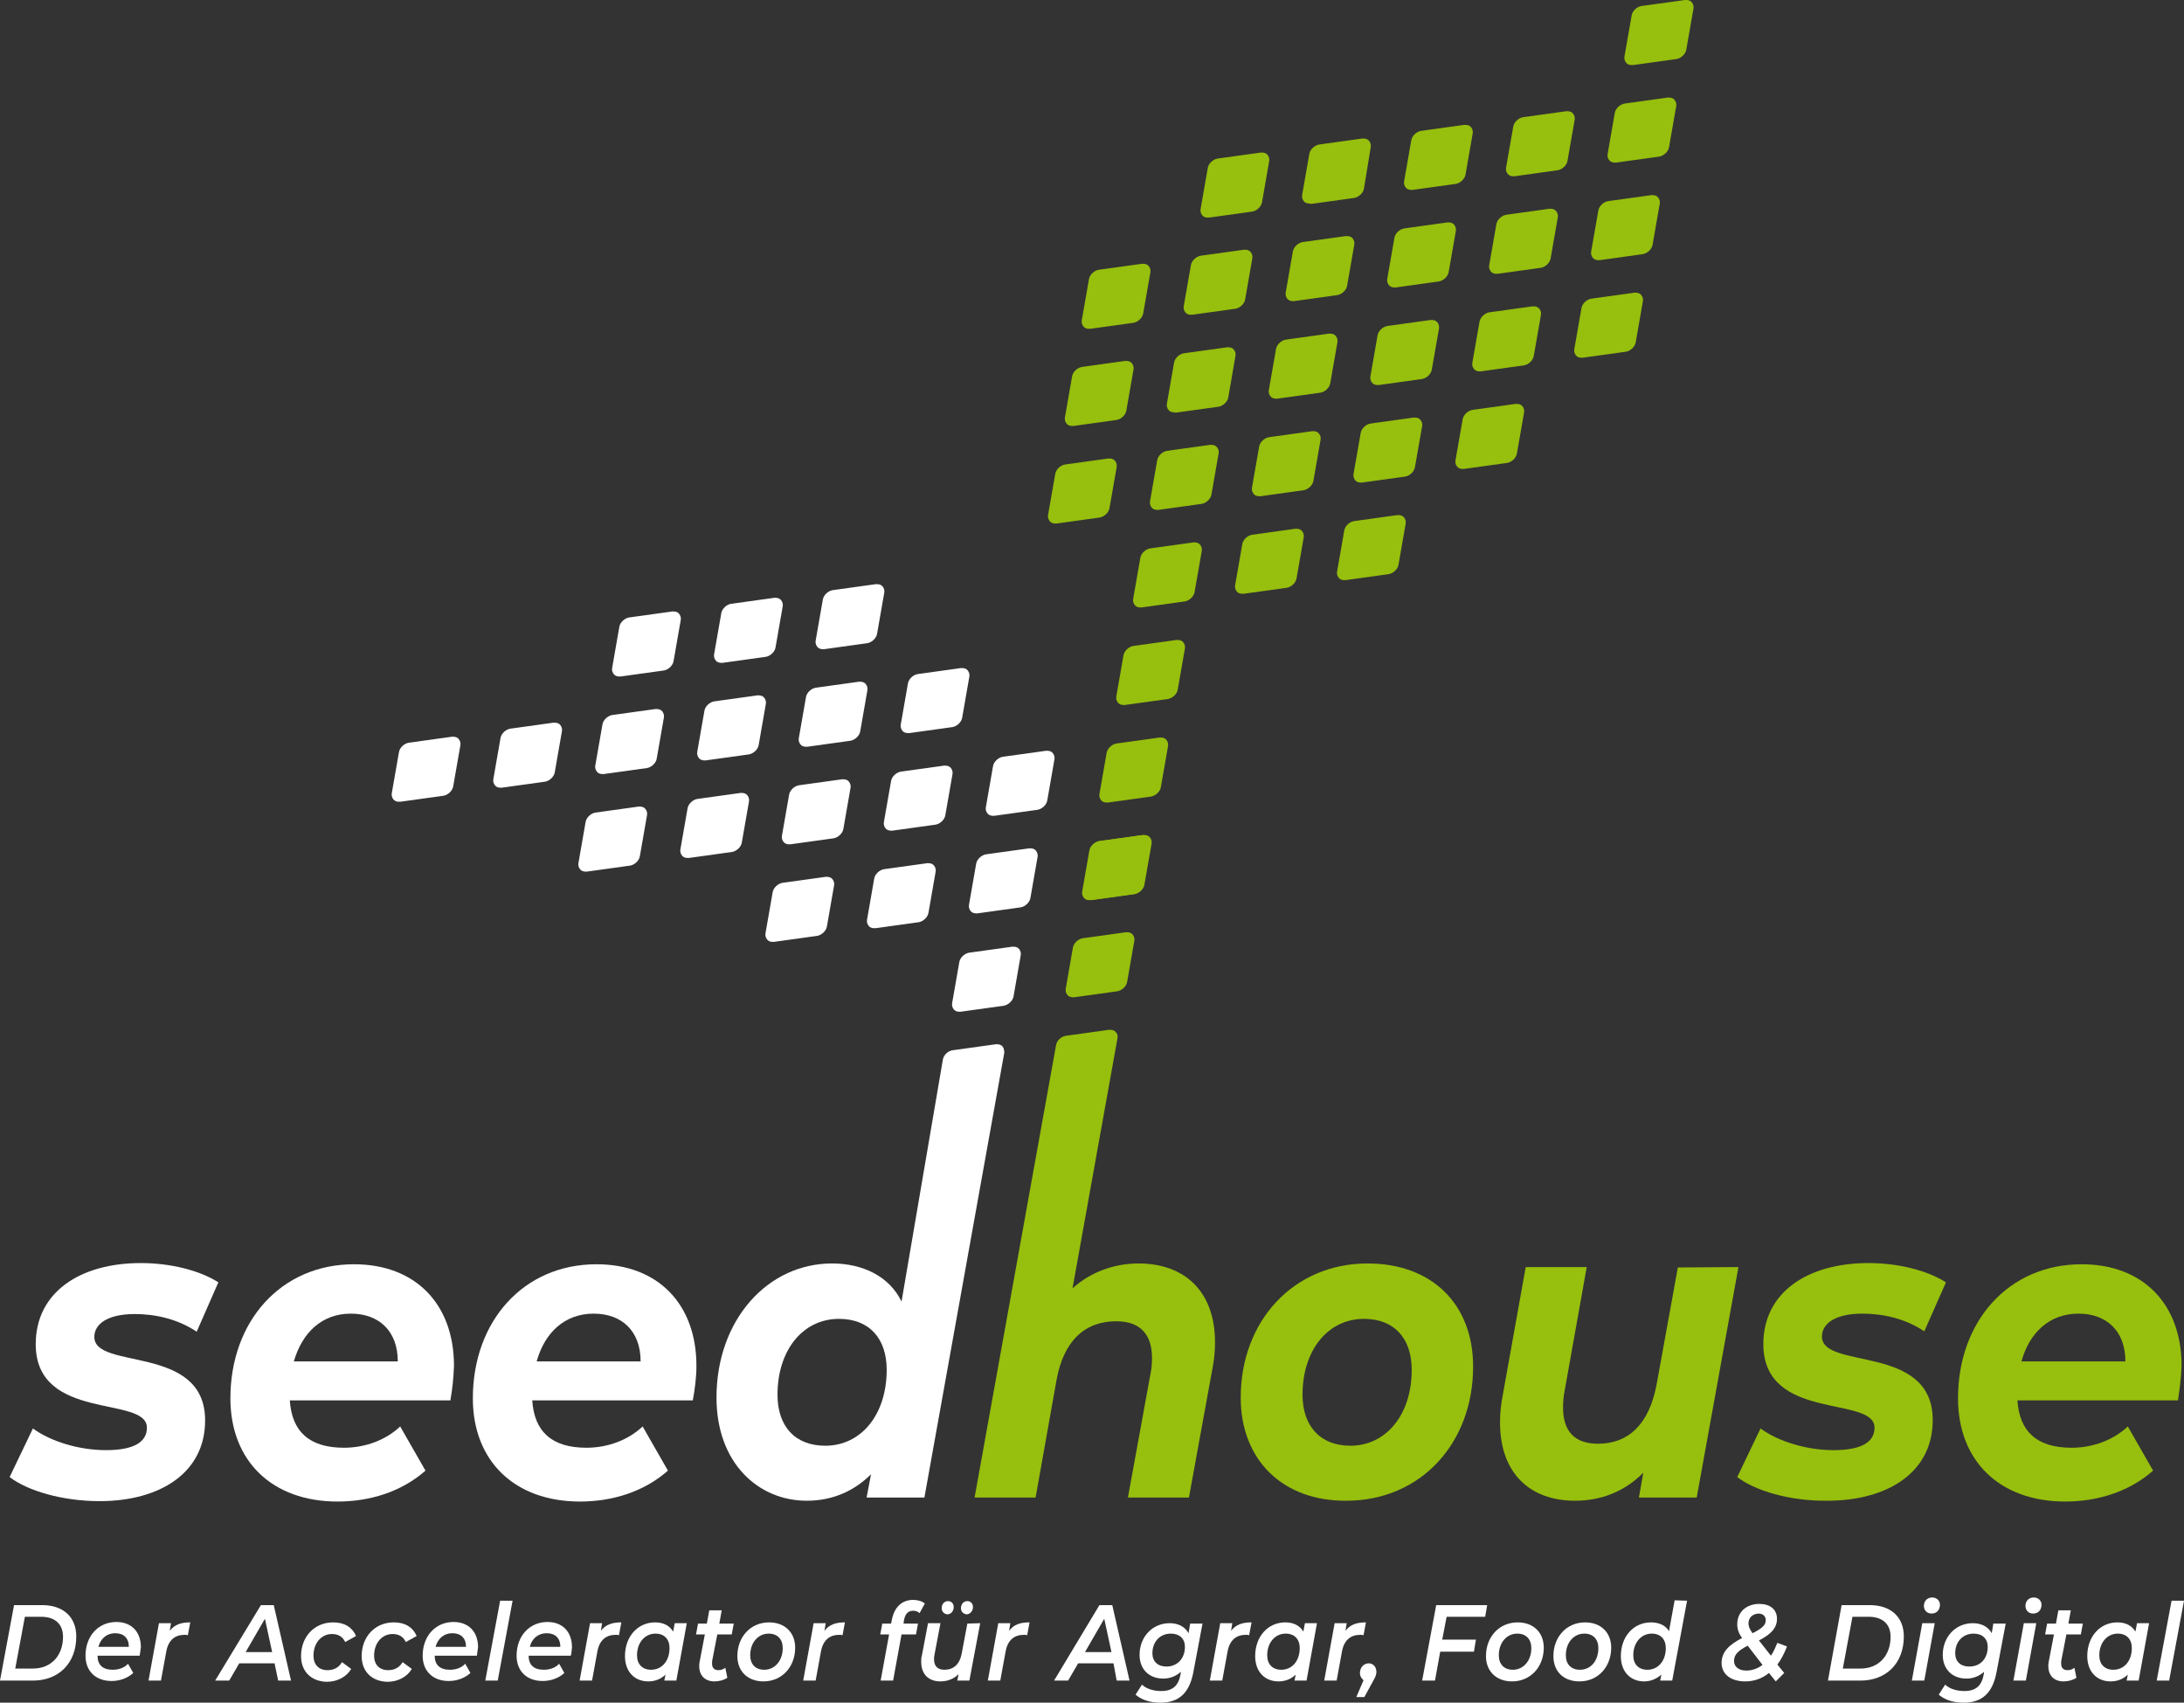 <?xml version="1.0" encoding="utf-8"?>
<!-- Generator: Adobe Illustrator 21.0.2, SVG Export Plug-In . SVG Version: 6.00 Build 0)  -->
<svg version="1.1" id="Ebene_4" xmlns="http://www.w3.org/2000/svg" xmlns:xlink="http://www.w3.org/1999/xlink" x="0px" y="0px"
	 viewBox="0 0 544.1 424.1" style="enable-background:new 0 0 544.1 424.1;" xml:space="preserve">
<rect x="0" y="0" width="544.1" height="424.1" fill="#333333" stroke="none"/>
<style type="text/css">
	.st0{fill:#FFFFFF;}
	.st1{fill:#97BF0D;}
</style>
<g>
	<g>
		<path class="st0" d="M3.5,399.8h7c5.3,0,8.5,3,8.5,7.8c0,6.7-4.4,11-10.8,11H0L3.5,399.8z M8.2,415.6c4.7,0,7.5-3.4,7.5-7.9
			c0-3.1-1.9-5-5.5-5h-4l-2.4,12.9H8.2z"/>
		<path class="st0" d="M34.8,412.4H24.3c0,2.3,1.3,3.5,3.8,3.5c1.5,0,2.9-0.5,3.8-1.5l1.3,2.3c-1.4,1.3-3.4,2-5.4,2
			c-4,0-6.5-2.5-6.5-6.3c0-4.9,3.2-8.4,7.7-8.4c3.7,0,6.1,2.4,6.1,6.3C35,411.1,34.9,411.8,34.8,412.4z M24.5,410.2h7.6
			c0-2.2-1.3-3.4-3.4-3.4C26.6,406.8,25.1,408.1,24.5,410.2z"/>
		<path class="st0" d="M47.4,404.1l-0.6,3.2c-0.3-0.1-0.5-0.1-0.8-0.1c-2.4,0-4.1,1.3-4.6,4.3l-1.3,7.1H37l2.6-14.3h3l-0.3,1.9
			C43.5,404.6,45.2,404.1,47.4,404.1z"/>
		<path class="st0" d="M68.4,414.3h-8.8l-2.5,4.3h-3.5L65,399.8h3.2l4.3,18.8h-3.2L68.4,414.3z M67.8,411.5l-1.8-8.3l-4.8,8.3H67.8z
			"/>
		<path class="st0" d="M75,412.5c0-4.8,3.3-8.4,8-8.4c2.7,0,4.7,1.1,5.7,3.4L86,409c-0.6-1.3-1.7-2-3.3-2c-2.6,0-4.6,2.2-4.6,5.4
			c0,2.2,1.3,3.6,3.5,3.6c1.5,0,2.8-0.6,3.6-2l2.3,1.7c-1.2,2-3.5,3.2-6.1,3.2C77.5,418.8,75,416.3,75,412.5z"/>
		<path class="st0" d="M90.1,412.5c0-4.8,3.3-8.4,8-8.4c2.7,0,4.7,1.1,5.7,3.4l-2.7,1.5c-0.6-1.3-1.7-2-3.3-2
			c-2.6,0-4.6,2.2-4.6,5.4c0,2.2,1.3,3.6,3.5,3.6c1.5,0,2.8-0.6,3.6-2l2.3,1.7c-1.2,2-3.5,3.2-6.1,3.2
			C92.6,418.8,90.1,416.3,90.1,412.5z"/>
		<path class="st0" d="M118.8,412.4h-10.5c0,2.3,1.3,3.5,3.8,3.5c1.5,0,2.9-0.5,3.8-1.5l1.3,2.3c-1.4,1.3-3.4,2-5.4,2
			c-4,0-6.5-2.5-6.5-6.3c0-4.9,3.2-8.4,7.7-8.4c3.7,0,6.1,2.4,6.1,6.3C119,411.1,118.9,411.8,118.8,412.4z M108.5,410.2h7.6
			c0-2.2-1.3-3.4-3.4-3.4C110.6,406.8,109.1,408.1,108.5,410.2z"/>
		<path class="st0" d="M124.6,398.7h3.1l-3.7,19.9h-3.1L124.6,398.7z"/>
		<path class="st0" d="M142.2,412.4h-10.5c0,2.3,1.3,3.5,3.8,3.5c1.5,0,2.9-0.5,3.8-1.5l1.3,2.3c-1.4,1.3-3.4,2-5.4,2
			c-4,0-6.5-2.5-6.5-6.3c0-4.9,3.2-8.4,7.7-8.4c3.7,0,6.1,2.4,6.1,6.3C142.4,411.1,142.4,411.8,142.2,412.4z M132,410.2h7.6
			c0-2.2-1.3-3.4-3.4-3.4C134.1,406.8,132.5,408.1,132,410.2z"/>
		<path class="st0" d="M154.8,404.1l-0.6,3.2c-0.3-0.1-0.5-0.1-0.8-0.1c-2.4,0-4.1,1.3-4.6,4.3l-1.3,7.1h-3.1l2.6-14.3h3l-0.3,1.9
			C150.9,404.6,152.6,404.1,154.8,404.1z"/>
		<path class="st0" d="M171.1,404.3l-2.6,14.3h-3l0.3-1.5c-1.1,1.1-2.6,1.7-4.3,1.7c-3.3,0-5.8-2.3-5.8-6.3c0-4.9,3.2-8.4,7.5-8.4
			c2.1,0,3.6,0.8,4.5,2.3l0.4-2.1H171.1z M166.8,410.5c0-2.2-1.3-3.6-3.5-3.6c-2.6,0-4.6,2.2-4.6,5.4c0,2.2,1.3,3.6,3.5,3.6
			C164.9,415.9,166.8,413.7,166.8,410.5z"/>
		<path class="st0" d="M177.4,413.8c0,0.2,0,0.4,0,0.6c0,1,0.5,1.6,1.6,1.6c0.6,0,1.2-0.2,1.7-0.6l0.5,2.5c-0.9,0.6-2.1,0.9-3.2,0.9
			c-2.3,0-3.8-1.4-3.8-3.8c0-0.3,0-0.7,0.1-1.1l1.3-6.8h-2.2l0.5-2.7h2.2l0.6-3.3h3.1l-0.6,3.3h3.6l-0.5,2.7h-3.6L177.4,413.8z"/>
		<path class="st0" d="M183.7,412.5c0-4.8,3.3-8.4,7.9-8.4c3.9,0,6.5,2.5,6.5,6.3c0,4.8-3.3,8.4-7.9,8.4
			C186.3,418.8,183.7,416.3,183.7,412.5z M195,410.5c0-2.2-1.3-3.6-3.5-3.6c-2.6,0-4.6,2.2-4.6,5.4c0,2.2,1.3,3.6,3.5,3.6
			C193,415.9,195,413.7,195,410.5z"/>
		<path class="st0" d="M210.5,404.1l-0.6,3.2c-0.3-0.1-0.5-0.1-0.8-0.1c-2.4,0-4.1,1.3-4.6,4.3l-1.3,7.1h-3.1l2.6-14.3h3l-0.3,1.9
			C206.6,404.6,208.3,404.1,210.5,404.1z"/>
		<path class="st0" d="M225.2,403.6l-0.1,0.8h3.6l-0.5,2.7h-3.6l-2.1,11.5h-3.1l2.1-11.5h-2.2l0.5-2.7h2.2l0.2-1
			c0.6-3,2.4-4.9,5.3-4.9c1.1,0,2.2,0.3,2.9,0.9l-1.3,2.4c-0.4-0.4-1-0.6-1.6-0.6C226.2,401.2,225.5,402,225.2,403.6z"/>
		<path class="st0" d="M244.2,404.3l-2.7,14.3h-3l0.3-1.6c-1.2,1.2-2.8,1.8-4.5,1.8c-2.9,0-4.8-1.7-4.8-4.9c0-0.5,0-1.1,0.2-1.7
			l1.5-7.9h3.1l-1.5,7.9c-0.1,0.4-0.1,0.8-0.1,1.1c0,1.7,0.9,2.6,2.6,2.6c2.2,0,3.8-1.3,4.3-4.1l1.4-7.4L244.2,404.3L244.2,404.3z
			 M234.6,400.6c0-1.1,0.7-1.8,1.6-1.8c0.8,0,1.4,0.6,1.4,1.5c0,1-0.7,1.8-1.6,1.8C235.2,402,234.6,401.4,234.6,400.6z M239.4,400.6
			c0-1.1,0.7-1.8,1.6-1.8c0.8,0,1.4,0.6,1.4,1.5c0,1-0.8,1.8-1.6,1.8C240,402,239.4,401.4,239.4,400.6z"/>
		<path class="st0" d="M256.5,404.1l-0.6,3.2c-0.3-0.1-0.5-0.1-0.8-0.1c-2.4,0-4.1,1.3-4.6,4.3l-1.3,7.1h-3.1l2.6-14.3h3l-0.3,1.9
			C252.6,404.6,254.2,404.1,256.5,404.1z"/>
		<path class="st0" d="M277.4,414.3h-8.8l-2.5,4.3h-3.5l11.3-18.8h3.2l4.3,18.8h-3.2L277.4,414.3z M276.9,411.5l-1.8-8.3l-4.8,8.3
			H276.9z"/>
		<path class="st0" d="M299.6,404.3l-2.3,12.2c-1,5.3-3.7,7.6-8.2,7.6c-2.6,0-4.7-0.7-6.2-2l1.6-2.5c1,1,2.8,1.6,4.8,1.6
			c2.9,0,4.3-1.4,4.8-4.1l0.1-0.7c-1.1,1-2.6,1.7-4.4,1.7c-3.5,0-5.9-2.3-5.9-5.9c0-4.5,3.2-7.9,7.5-7.9c2,0,3.8,0.8,4.7,2.5
			l0.4-2.4h3.1V404.3z M295.2,410.2c0-2-1.3-3.3-3.5-3.3c-2.7,0-4.6,2-4.6,4.9c0,2,1.3,3.3,3.5,3.3
			C293.3,415.1,295.2,413.1,295.2,410.2z"/>
		<path class="st0" d="M311.8,404.1l-0.6,3.2c-0.3-0.1-0.5-0.1-0.8-0.1c-2.4,0-4.1,1.3-4.6,4.3l-1.3,7.1h-3.1l2.6-14.3h3l-0.3,1.9
			C307.9,404.6,309.6,404.1,311.8,404.1z"/>
		<path class="st0" d="M328.1,404.3l-2.6,14.3h-3l0.3-1.5c-1.1,1.1-2.6,1.7-4.3,1.7c-3.3,0-5.8-2.3-5.8-6.3c0-4.9,3.2-8.4,7.5-8.4
			c2.1,0,3.6,0.8,4.5,2.3l0.4-2.1H328.1z M323.8,410.5c0-2.2-1.3-3.6-3.5-3.6c-2.6,0-4.6,2.2-4.6,5.4c0,2.2,1.3,3.6,3.5,3.6
			C321.9,415.9,323.8,413.7,323.8,410.5z"/>
		<path class="st0" d="M340.3,404.1l-0.6,3.2c-0.3-0.1-0.5-0.1-0.8-0.1c-2.4,0-4.1,1.3-4.6,4.3l-1.3,7.1h-3.1l2.6-14.3h3l-0.3,1.9
			C336.4,404.6,338.1,404.1,340.3,404.1z"/>
		<path class="st0" d="M342.9,416.4c0,0.7-0.2,1.2-0.7,2.1l-2.3,4.2h-2l1.8-4.2c-0.5-0.4-0.9-1-0.9-1.8c0-1.4,1-2.4,2.2-2.4
			C342.1,414.3,342.9,415.2,342.9,416.4z"/>
		<path class="st0" d="M360.4,402.7l-1.1,5.7h8.4l-0.5,3h-8.4l-1.3,7.2h-3.2l3.5-18.8h12.7l-0.5,2.9L360.4,402.7L360.4,402.7z"/>
		<path class="st0" d="M370.2,412.5c0-4.8,3.3-8.4,7.9-8.4c3.9,0,6.5,2.5,6.5,6.3c0,4.8-3.3,8.4-7.9,8.4
			C372.8,418.8,370.2,416.3,370.2,412.5z M381.5,410.5c0-2.2-1.3-3.6-3.5-3.6c-2.6,0-4.6,2.2-4.6,5.4c0,2.2,1.3,3.6,3.5,3.6
			C379.5,415.9,381.5,413.7,381.5,410.5z"/>
		<path class="st0" d="M387,412.5c0-4.8,3.3-8.4,7.9-8.4c3.9,0,6.5,2.5,6.5,6.3c0,4.8-3.3,8.4-7.9,8.4
			C389.5,418.8,387,416.3,387,412.5z M398.2,410.5c0-2.2-1.3-3.6-3.5-3.6c-2.6,0-4.6,2.2-4.6,5.4c0,2.2,1.3,3.6,3.5,3.6
			C396.3,415.9,398.2,413.7,398.2,410.5z"/>
		<path class="st0" d="M420.3,398.7l-3.7,19.9h-3l0.3-1.5c-1.1,1-2.6,1.7-4.3,1.7c-3.3,0-5.8-2.3-5.8-6.3c0-4.9,3.2-8.4,7.5-8.4
			c2.1,0,3.7,0.8,4.5,2.2l1.4-7.7L420.3,398.7L420.3,398.7z M415,410.5c0-2.2-1.3-3.6-3.5-3.6c-2.6,0-4.6,2.2-4.6,5.4
			c0,2.2,1.3,3.6,3.5,3.6C413.1,415.9,415,413.7,415,410.5z"/>
		<path class="st0" d="M442.8,414.6l1.7,2.1l-2.1,2.1l-1.7-2.1c-1.7,1.4-3.7,2.1-5.9,2.1c-3.6,0-5.9-1.8-5.9-4.6
			c0-2.7,1.8-4.5,5.1-6.2c-0.8-1.1-1.2-2.2-1.2-3.4c0-3.2,2.4-5.1,5.5-5.1c2.6,0,4.4,1.3,4.4,3.7c0,2.4-1.6,3.9-4.5,5.4l3,3.8
			c0.6-0.9,1.1-2,1.6-3.2l2.4,0.9C444.5,411.9,443.7,413.4,442.8,414.6z M439.1,414.7l-3.7-4.8c-2.3,1.2-3.4,2.2-3.4,3.8
			c0,1.4,1.1,2.4,3.1,2.4C436.5,416.1,437.9,415.6,439.1,414.7z M435.6,404.4c0,0.7,0.3,1.4,1,2.4c2.6-1.3,3.3-2.1,3.3-3.3
			c0-0.9-0.7-1.6-1.8-1.6C436.6,402,435.6,402.9,435.6,404.4z"/>
		<path class="st0" d="M458.8,399.8h7c5.3,0,8.5,3,8.5,7.8c0,6.7-4.4,11-10.8,11h-8.1L458.8,399.8z M463.5,415.6
			c4.7,0,7.5-3.4,7.5-7.9c0-3.1-1.9-5-5.5-5h-4l-2.4,12.9H463.5z"/>
		<path class="st0" d="M478.9,404.3h3.1l-2.6,14.3h-3.1L478.9,404.3z M479.3,400c0-1.2,0.8-2.1,2.1-2.1c1.1,0,1.9,0.8,1.9,1.8
			c0,1.3-0.8,2.2-2.1,2.2C480,401.9,479.3,401,479.3,400z"/>
		<path class="st0" d="M499.7,404.3l-2.3,12.2c-1,5.3-3.7,7.6-8.2,7.6c-2.6,0-4.7-0.7-6.2-2l1.6-2.5c1,1,2.8,1.6,4.8,1.6
			c2.9,0,4.3-1.4,4.8-4.1l0.1-0.7c-1.1,1-2.6,1.7-4.4,1.7c-3.5,0-5.9-2.3-5.9-5.9c0-4.5,3.2-7.9,7.5-7.9c2,0,3.8,0.8,4.7,2.5
			l0.4-2.4h3.1V404.3z M495.2,410.2c0-2-1.3-3.3-3.5-3.3c-2.7,0-4.6,2-4.6,4.9c0,2,1.3,3.3,3.5,3.3
			C493.4,415.1,495.2,413.1,495.2,410.2z"/>
		<path class="st0" d="M504.2,404.3h3.1l-2.6,14.3h-3.1L504.2,404.3z M504.6,400c0-1.2,0.8-2.1,2.1-2.1c1.1,0,1.9,0.8,1.9,1.8
			c0,1.3-0.8,2.2-2.1,2.2C505.3,401.9,504.6,401,504.6,400z"/>
		<path class="st0" d="M513.5,413.8c0,0.2,0,0.4,0,0.6c0,1,0.5,1.6,1.6,1.6c0.6,0,1.2-0.2,1.7-0.6l0.5,2.5c-0.9,0.6-2.1,0.9-3.2,0.9
			c-2.3,0-3.8-1.4-3.8-3.8c0-0.3,0-0.7,0.1-1.1l1.3-6.8h-2.2l0.5-2.7h2.2l0.6-3.3h3.1l-0.6,3.3h3.6l-0.5,2.7h-3.6L513.5,413.8z"/>
		<path class="st0" d="M535.4,404.3l-2.6,14.3h-3l0.3-1.5c-1.1,1.1-2.6,1.7-4.3,1.7c-3.3,0-5.8-2.3-5.8-6.3c0-4.9,3.2-8.4,7.5-8.4
			c2.1,0,3.6,0.8,4.5,2.3l0.4-2.1H535.4z M531.1,410.5c0-2.2-1.3-3.6-3.5-3.6c-2.6,0-4.6,2.2-4.6,5.4c0,2.2,1.3,3.6,3.5,3.6
			C529.2,415.9,531.1,413.7,531.1,410.5z"/>
		<path class="st0" d="M541,398.7h3.1l-3.7,19.9h-3.1L541,398.7z"/>
	</g>
	<g>
		<path class="st0" d="M2.4,367.9l5.8-12.1c4.5,3.3,11.6,5.4,18.2,5.4c7.1,0,10.2-2.1,10.2-5.6c0-8.1-27.7-1.4-27.7-20.8
			c0-12.9,11-20.2,26.2-20.2c7.3,0,14.6,1.8,19.3,4.8L49,331.7c-4.9-3.3-10.6-4.4-15.4-4.4c-7,0-10.1,2.6-10.1,5.7
			c0,8.4,27.6,1.7,27.6,20.8c0,13.1-11.3,20.1-26.3,20.1C15.5,373.9,6.8,371.3,2.4,367.9z"/>
		<path class="st0" d="M112.2,348.8h-40c0.5,7.8,4.9,11.8,13.5,11.8c5.3,0,10.4-1.9,14-5.3l6.3,11c-6,5.3-13.9,7.7-21.9,7.7
			c-16.3,0-26.7-10.1-26.7-25.7c0-19.2,12.6-33.4,30.8-33.4c15.3,0,24.9,9.9,24.9,25.3C113,343.1,112.7,346.1,112.2,348.8z
			 M73.2,339.1h25.9c0-7.6-4.7-11.9-11.7-11.9C80.2,327.2,75.3,331.9,73.2,339.1z"/>
		<path class="st0" d="M172.6,348.8h-40c0.5,7.8,4.9,11.8,13.5,11.8c5.3,0,10.4-1.9,14-5.3l6.3,11c-6,5.3-13.9,7.7-21.9,7.7
			c-16.3,0-26.7-10.1-26.7-25.7c0-19.2,12.6-33.4,30.8-33.4c15.3,0,24.9,9.9,24.9,25.3C173.5,343.1,173.1,346.1,172.6,348.8z
			 M133.7,339.1h25.9c0-7.6-4.7-11.9-11.7-11.9C140.7,327.2,135.7,331.9,133.7,339.1z"/>
		<path class="st0" d="M124.7,196.2c-0.6,0-1.1-0.2-1.4-0.6c-0.3-0.4-0.5-0.9-0.4-1.5l1.8-10.3c0.2-1.1,1.3-2.1,2.4-2.3l10.8-1.5
			h0.3c0.6,0,1.1,0.2,1.4,0.6c0.3,0.4,0.5,0.9,0.4,1.5l-1.8,10.3c-0.2,1.1-1.3,2.1-2.4,2.3l-10.8,1.5
			C125,196.2,124.8,196.2,124.7,196.2z"/>
		<path class="st0" d="M99.4,199.7c-0.6,0-1.1-0.2-1.4-0.6c-0.3-0.4-0.5-0.9-0.4-1.5l1.8-10.3c0.2-1.1,1.3-2.1,2.4-2.3l10.8-1.5h0.3
			c0.6,0,1.1,0.2,1.4,0.6c0.3,0.4,0.5,0.9,0.4,1.5l-1.8,10.3c-0.2,1.1-1.3,2.1-2.4,2.3l-10.8,1.5C99.6,199.6,99.4,199.7,99.4,199.7z
			"/>
		<path class="st0" d="M192.5,234.6c-0.6,0-1.1-0.2-1.4-0.6c-0.3-0.4-0.5-0.9-0.4-1.5l1.8-10.3c0.2-1.1,1.3-2.1,2.4-2.3l10.8-1.5
			h0.3c0.6,0,1.1,0.2,1.4,0.6c0.3,0.4,0.5,0.9,0.4,1.5l-1.8,10.3c-0.2,1.1-1.3,2.1-2.4,2.3l-10.8,1.5
			C192.7,234.6,192.5,234.6,192.5,234.6z"/>
		<path class="st0" d="M217.8,231.2c-0.6,0-1.1-0.2-1.4-0.6c-0.3-0.4-0.5-0.9-0.4-1.5l1.8-10.3c0.2-1.1,1.3-2.1,2.4-2.3L231,215h0.3
			c0.6,0,1.1,0.2,1.4,0.6c0.3,0.4,0.5,0.9,0.4,1.5l-1.8,10.3c-0.2,1.1-1.3,2.1-2.4,2.3l-10.8,1.5
			C218.1,231.1,217.9,231.2,217.8,231.2z"/>
		<path class="st0" d="M243.2,227.5c-0.6,0-1.1-0.2-1.4-0.6c-0.3-0.4-0.5-0.9-0.4-1.5l1.8-10.3c0.2-1.1,1.3-2.1,2.4-2.3l10.8-1.5
			h0.3c0.6,0,1.1,0.2,1.4,0.6c0.3,0.4,0.5,0.9,0.4,1.5l-1.8,10.3c-0.2,1.1-1.3,2.1-2.4,2.3l-10.8,1.5
			C243.5,227.5,243.2,227.5,243.2,227.5z"/>
		<path class="st0" d="M145.9,217.1c-0.6,0-1.1-0.2-1.4-0.6c-0.3-0.4-0.5-0.9-0.4-1.5l1.8-10.3c0.2-1.1,1.3-2.1,2.4-2.3l10.8-1.5
			h0.3c0.6,0,1.1,0.2,1.4,0.6c0.3,0.4,0.5,0.9,0.4,1.5l-1.8,10.3c-0.2,1.1-1.3,2.1-2.4,2.3l-10.8,1.5H145.9z"/>
		<path class="st0" d="M171.3,213.7c-0.6,0-1.1-0.2-1.4-0.6c-0.3-0.4-0.5-0.9-0.4-1.5l1.8-10.3c0.2-1.1,1.3-2.1,2.4-2.3l10.8-1.5
			h0.3c0.6,0,1.1,0.2,1.4,0.6c0.3,0.4,0.5,0.9,0.4,1.5l-1.8,10.3c-0.2,1.1-1.3,2.1-2.4,2.3l-10.8,1.5H171.3z"/>
		<path class="st0" d="M196.6,210.3c-0.6,0-1.1-0.2-1.4-0.6c-0.3-0.4-0.5-0.9-0.4-1.5l1.8-10.3c0.2-1.1,1.3-2.1,2.4-2.3l10.8-1.5
			h0.3c0.6,0,1.1,0.2,1.4,0.6c0.3,0.4,0.5,0.9,0.4,1.5l-1.8,10.3c-0.2,1.1-1.3,2.1-2.4,2.3l-10.8,1.5
			C196.9,210.3,196.7,210.3,196.6,210.3z"/>
		<path class="st0" d="M222,206.9c-0.6,0-1.1-0.2-1.4-0.6c-0.3-0.4-0.5-0.9-0.4-1.5l1.8-10.3c0.2-1.1,1.3-2.1,2.4-2.3l10.8-1.5h0.3
			c0.6,0,1.1,0.2,1.4,0.6c0.3,0.4,0.5,0.9,0.4,1.5l-1.8,10.3c-0.2,1.1-1.3,2.1-2.4,2.3l-10.8,1.5H222z"/>
		<path class="st0" d="M247.4,203.2c-0.6,0-1.1-0.2-1.4-0.6c-0.3-0.4-0.5-0.9-0.4-1.5l1.8-10.3c0.2-1.1,1.3-2.1,2.4-2.3l10.8-1.5
			h0.3c0.6,0,1.1,0.2,1.4,0.6c0.3,0.4,0.5,0.9,0.4,1.5l-1.8,10.3c-0.2,1.1-1.3,2.1-2.4,2.3l-10.8,1.5H247.4z"/>
		<path class="st0" d="M249.8,260.7c-0.3-0.4-0.8-0.6-1.4-0.6h-0.3l-10.8,1.5c-1.2,0.2-2.2,1.2-2.4,2.3l-10.3,60.3
			c-3-6.3-9.7-9.5-17.3-9.5c-16.1,0-28.8,14.1-28.8,33.4c0,16.3,10.4,25.7,22.5,25.7c6.5,0,11.9-2.5,16-6.6l-1.1,5.8h14.4
			l19.9-110.8C250.2,261.7,250.1,261.1,249.8,260.7z M205.6,360.1c-7.6,0-11.9-4.9-11.9-12.7c0-11.2,6.4-18.9,15.3-18.9
			c7.6,0,11.9,4.9,11.9,12.7C220.9,352.4,214.5,360.1,205.6,360.1z"/>
		<path class="st0" d="M239,252c-0.6,0-1.1-0.2-1.4-0.6c-0.3-0.4-0.5-0.9-0.4-1.5l1.8-10.3c0.2-1.1,1.3-2.1,2.4-2.3l10.8-1.5h0.3
			c0.6,0,1.1,0.2,1.4,0.6c0.3,0.4,0.5,0.9,0.4,1.5l-1.8,10.3c-0.2,1.1-1.3,2.1-2.4,2.3l-10.8,1.5H239z"/>
		<path class="st0" d="M150.1,192.8c-0.6,0-1.1-0.2-1.4-0.6c-0.3-0.4-0.5-0.9-0.4-1.5l1.8-10.3c0.2-1.1,1.3-2.1,2.4-2.3l10.8-1.5
			h0.3c0.6,0,1.1,0.2,1.4,0.6c0.3,0.4,0.5,0.9,0.4,1.5l-1.8,10.3c-0.2,1.1-1.3,2.1-2.4,2.3l-10.8,1.5
			C150.4,192.8,150.1,192.8,150.1,192.8z"/>
		<path class="st0" d="M175.5,189.4c-0.6,0-1.1-0.2-1.4-0.6c-0.3-0.4-0.5-0.9-0.4-1.5l1.8-10.3c0.2-1.1,1.3-2.1,2.4-2.3l10.8-1.5
			h0.3c0.6,0,1.1,0.2,1.4,0.6c0.3,0.4,0.5,0.9,0.4,1.5l-1.8,10.3c-0.2,1.1-1.3,2.1-2.4,2.3l-10.8,1.5
			C175.7,189.4,175.5,189.4,175.5,189.4z"/>
		<path class="st0" d="M200.8,186c-0.6,0-1.1-0.2-1.4-0.6c-0.3-0.4-0.5-0.9-0.4-1.5l1.8-10.3c0.2-1.1,1.3-2.1,2.4-2.3l10.8-1.5h0.3
			c0.6,0,1.1,0.2,1.4,0.6c0.3,0.4,0.5,0.9,0.4,1.5l-1.8,10.3c-0.2,1.1-1.3,2.1-2.4,2.3l-10.8,1.5C201.1,186,200.9,186,200.8,186z"/>
		<path class="st0" d="M226.2,182.6c-0.6,0-1.1-0.2-1.4-0.6c-0.3-0.4-0.5-0.9-0.4-1.5l1.8-10.3c0.2-1.1,1.3-2.1,2.4-2.3l10.8-1.5
			h0.3c0.6,0,1.1,0.2,1.4,0.6c0.3,0.4,0.5,0.9,0.4,1.5l-1.8,10.3c-0.2,1.1-1.3,2.1-2.4,2.3l-10.8,1.5H226.2z"/>
		<path class="st0" d="M154.3,168.5c-0.6,0-1.1-0.2-1.4-0.6c-0.3-0.4-0.5-0.9-0.4-1.5l1.8-10.3c0.2-1.1,1.3-2.1,2.4-2.3l10.8-1.5
			h0.3c0.6,0,1.1,0.2,1.4,0.6c0.3,0.4,0.5,0.9,0.4,1.5l-1.8,10.3c-0.2,1.1-1.3,2.1-2.4,2.3l-10.8,1.5H154.3z"/>
		<path class="st0" d="M179.7,165.1c-0.6,0-1.1-0.2-1.4-0.6c-0.3-0.4-0.5-0.9-0.4-1.5l1.8-10.3c0.2-1.1,1.3-2.1,2.4-2.3l10.8-1.5
			h0.3c0.6,0,1.1,0.2,1.4,0.6c0.3,0.4,0.5,0.9,0.4,1.5l-1.8,10.3c-0.2,1.1-1.3,2.1-2.4,2.3l-10.8,1.5
			C179.9,165.1,179.7,165.1,179.7,165.1z"/>
		<path class="st0" d="M205,161.7c-0.6,0-1.1-0.2-1.4-0.6c-0.3-0.4-0.5-0.9-0.4-1.5l1.8-10.3c0.2-1.1,1.3-2.1,2.4-2.3l10.8-1.5h0.3
			c0.6,0,1.1,0.2,1.4,0.6c0.3,0.4,0.5,0.9,0.4,1.5l-1.8,10.3c-0.2,1.1-1.3,2.1-2.4,2.3l-10.8,1.5C205.3,161.7,205.1,161.7,205,161.7
			z"/>
	</g>
	<g>
		<path class="st1" d="M309.1,348.1c0-19.1,13.2-33.4,31.6-33.4c16,0,26.3,10.1,26.3,25.7c0,19.1-13.1,33.4-31.6,33.4
			C319.5,373.9,309.1,363.6,309.1,348.1z M351.7,341.2c0-7.8-4.3-12.7-11.9-12.7c-8.9,0-15.3,7.7-15.3,18.9
			c0,7.8,4.4,12.7,11.9,12.7C345.3,360.1,351.7,352.4,351.7,341.2z"/>
		<path class="st1" d="M433.1,315.6L422.7,373h-14.4l1.1-6.2c-4.7,4.8-10.7,7-17,7c-11.2,0-18.7-6.8-18.7-19.5
			c0-2.1,0.2-4.5,0.7-6.9l5.7-31.8h15.2l-5.5,30.8c-0.3,1.5-0.4,2.9-0.4,4.2c0,5.8,2.8,9,8.7,9c7.5,0,12.7-4.7,14.6-14.7l5.3-29.2
			L433.1,315.6L433.1,315.6z"/>
		<path class="st1" d="M432.8,367.9l5.8-12.1c4.5,3.3,11.6,5.4,18.2,5.4c7.1,0,10.2-2.1,10.2-5.6c0-8.1-27.7-1.4-27.7-20.8
			c0-12.9,11-20.2,26.2-20.2c7.3,0,14.6,1.8,19.3,4.8l-5.4,12.2c-4.9-3.3-10.6-4.4-15.4-4.4c-7,0-10.1,2.6-10.1,5.7
			c0,8.4,27.6,1.7,27.6,20.8c0,13.1-11.3,20.1-26.3,20.1C445.9,373.9,437.2,371.3,432.8,367.9z"/>
		<path class="st1" d="M542.6,348.8h-40c0.5,7.8,4.9,11.8,13.5,11.8c5.3,0,10.4-1.9,14-5.3l6.3,11c-6,5.3-13.9,7.7-21.9,7.7
			c-16.3,0-26.7-10.1-26.7-25.7c0-19.2,12.6-33.4,30.8-33.4c15.3,0,24.9,9.9,24.9,25.3C543.4,343.1,543,346.1,542.6,348.8z
			 M503.6,339.1h25.9c0-7.6-4.7-11.9-11.7-11.9C510.6,327.2,505.6,331.9,503.6,339.1z"/>
		<path class="st1" d="M283.6,314.7c-5.9,0-11.9,2.1-16.4,6.2l11.2-62.3c0.1-0.6,0-1.1-0.4-1.5c-0.3-0.4-0.8-0.6-1.4-0.6h-0.3
			l-10.8,1.5c-1.2,0.2-2.2,1.2-2.4,2.3L242.8,373H258l5.2-29.2c1.8-10,7.2-14.7,14.9-14.7c6,0,8.9,3.3,8.9,9.2c0,1.2-0.1,2.6-0.4,4
			L281,373h15.2l5.8-31.8c0.5-2.5,0.7-4.7,0.7-6.8C302.7,321.5,295,314.7,283.6,314.7z"/>
		<path class="st1" d="M267.3,248.4c-0.6,0-1.1-0.2-1.4-0.6c-0.3-0.4-0.5-0.9-0.4-1.5l1.8-10.3c0.2-1.1,1.3-2.1,2.4-2.3l10.8-1.5
			h0.3c0.6,0,1.1,0.2,1.4,0.6c0.3,0.4,0.5,0.9,0.4,1.5l-1.8,10.3c-0.2,1.1-1.3,2.1-2.4,2.3l-10.8,1.5
			C267.5,248.4,267.3,248.4,267.3,248.4z"/>
		<path class="st1" d="M271.4,224.2c-0.6,0-1.1-0.2-1.4-0.6c-0.3-0.4-0.5-0.9-0.4-1.5l1.8-10.3c0.2-1.1,1.3-2.1,2.4-2.3l10.8-1.5
			h0.3c0.6,0,1.1,0.2,1.4,0.6c0.3,0.4,0.5,0.9,0.4,1.5l-1.8,10.3c-0.2,1.1-1.3,2.1-2.4,2.3l-10.8,1.5
			C271.7,224.1,271.5,224.2,271.4,224.2z"/>
		<path class="st1" d="M271.6,224.2c-0.6,0-1.1-0.2-1.4-0.6c-0.3-0.4-0.5-0.9-0.4-1.5l1.8-10.3c0.2-1.1,1.3-2.1,2.4-2.3l10.8-1.5
			h0.3c0.6,0,1.1,0.2,1.4,0.6c0.3,0.4,0.5,0.9,0.4,1.5l-1.8,10.3c-0.2,1.1-1.3,2.1-2.4,2.3l-10.8,1.5
			C271.8,224.1,271.6,224.2,271.6,224.2z"/>
		<path class="st1" d="M275.7,199.9c-0.6,0-1.1-0.2-1.4-0.6c-0.3-0.4-0.5-0.9-0.4-1.5l1.8-10.3c0.2-1.1,1.3-2.1,2.4-2.3l10.8-1.5
			h0.3c0.6,0,1.1,0.2,1.4,0.6c0.3,0.4,0.5,0.9,0.4,1.5l-1.8,10.3c-0.2,1.1-1.3,2.1-2.4,2.3l-10.8,1.5
			C276,199.9,275.8,199.9,275.7,199.9z"/>
		<path class="st1" d="M279.9,175.6c-0.6,0-1.1-0.2-1.4-0.6c-0.3-0.4-0.5-0.9-0.4-1.5l1.8-10.3c0.2-1.1,1.3-2.1,2.4-2.3l10.8-1.5
			h0.3c0.6,0,1.1,0.2,1.4,0.6c0.3,0.4,0.5,0.9,0.4,1.5l-1.8,10.3c-0.2,1.1-1.3,2.1-2.4,2.3l-10.8,1.5
			C280.2,175.6,280,175.6,279.9,175.6z"/>
		<path class="st1" d="M284.1,151.3c-0.6,0-1.1-0.2-1.4-0.6c-0.3-0.4-0.5-0.9-0.4-1.5l1.8-10.3c0.2-1.1,1.3-2.1,2.4-2.3l10.8-1.5
			h0.3c0.6,0,1.1,0.2,1.4,0.6c0.3,0.4,0.5,0.9,0.4,1.5l-1.8,10.3c-0.2,1.1-1.3,2.1-2.4,2.3l-10.8,1.5
			C284.4,151.3,284.2,151.3,284.1,151.3z"/>
		<path class="st1" d="M309.5,147.9c-0.6,0-1.1-0.2-1.4-0.6c-0.3-0.4-0.5-0.9-0.4-1.5l1.8-10.3c0.2-1.1,1.3-2.1,2.4-2.3l10.8-1.5
			h0.3c0.6,0,1.1,0.2,1.4,0.6c0.3,0.4,0.5,0.9,0.4,1.5l-1.8,10.3c-0.2,1.1-1.3,2.1-2.4,2.3l-10.8,1.5H309.5z"/>
		<path class="st1" d="M334.9,144.5c-0.6,0-1.1-0.2-1.4-0.6c-0.3-0.4-0.5-0.9-0.4-1.5l1.8-10.3c0.2-1.1,1.3-2.1,2.4-2.3l10.8-1.5
			h0.3c0.6,0,1.1,0.2,1.4,0.6c0.3,0.4,0.5,0.9,0.4,1.5l-1.8,10.3c-0.2,1.1-1.3,2.1-2.4,2.3l-10.8,1.5
			C335.1,144.5,334.9,144.5,334.9,144.5z"/>
		<path class="st1" d="M262.9,130.4c-0.6,0-1.1-0.2-1.4-0.6c-0.3-0.4-0.5-0.9-0.4-1.5l1.8-10.3c0.2-1.1,1.3-2.1,2.4-2.3l10.8-1.5
			h0.3c0.6,0,1.1,0.2,1.4,0.6s0.5,0.9,0.4,1.5l-1.8,10.3c-0.2,1.1-1.3,2.1-2.4,2.3l-10.8,1.5C263.2,130.4,263,130.4,262.9,130.4z"/>
		<path class="st1" d="M288.3,127c-0.6,0-1.1-0.2-1.4-0.6s-0.5-0.9-0.4-1.5l1.8-10.3c0.2-1.1,1.3-2.1,2.4-2.3l10.8-1.5h0.3
			c0.6,0,1.1,0.2,1.4,0.6s0.5,0.9,0.4,1.5l-1.8,10.3c-0.2,1.1-1.3,2.1-2.4,2.3l-10.8,1.5C288.6,127,288.3,127,288.3,127z"/>
		<path class="st1" d="M313.7,123.6c-0.6,0-1.1-0.2-1.4-0.6s-0.5-0.9-0.4-1.5l1.8-10.3c0.2-1.1,1.3-2.1,2.4-2.3l10.8-1.5h0.3
			c0.6,0,1.1,0.2,1.4,0.6s0.5,0.9,0.4,1.5l-1.8,10.3c-0.2,1.1-1.3,2.1-2.4,2.3l-10.8,1.5H313.7z"/>
		<path class="st1" d="M339,120.2c-0.6,0-1.1-0.2-1.4-0.6s-0.5-0.9-0.4-1.5l1.8-10.3c0.2-1.1,1.3-2.1,2.4-2.3l10.8-1.5h0.3
			c0.6,0,1.1,0.2,1.4,0.6s0.5,0.9,0.4,1.5l-1.8,10.3c-0.2,1.1-1.3,2.1-2.4,2.3l-10.8,1.5C339.3,120.2,339.1,120.2,339,120.2z"/>
		<path class="st1" d="M364.4,116.8c-0.6,0-1.1-0.2-1.4-0.6s-0.5-0.9-0.4-1.5l1.8-10.3c0.2-1.1,1.3-2.1,2.4-2.3l10.8-1.5h0.3
			c0.6,0,1.1,0.2,1.4,0.6s0.5,0.9,0.4,1.5l-1.8,10.3c-0.2,1.1-1.3,2.1-2.4,2.3l-10.8,1.5C364.7,116.8,364.4,116.8,364.4,116.8z"/>
		<path class="st1" d="M267.1,106.1c-0.6,0-1.1-0.2-1.4-0.6s-0.5-0.9-0.4-1.5l1.8-10.3c0.2-1.1,1.3-2.1,2.4-2.3l10.8-1.5h0.3
			c0.6,0,1.1,0.2,1.4,0.6s0.5,0.9,0.4,1.5l-1.8,10.3c-0.2,1.1-1.3,2.1-2.4,2.3l-10.8,1.5C267.4,106.1,267.2,106.1,267.1,106.1z"/>
		<path class="st1" d="M292.5,102.7c-0.6,0-1.1-0.2-1.4-0.6s-0.5-0.9-0.4-1.5l1.8-10.3c0.2-1.1,1.3-2.1,2.4-2.3l10.8-1.5h0.3
			c0.6,0,1.1,0.2,1.4,0.6s0.5,0.9,0.4,1.5L306,99c-0.2,1.1-1.3,2.1-2.4,2.3l-10.8,1.5C292.8,102.7,292.5,102.7,292.5,102.7z"/>
		<path class="st1" d="M317.9,99.3c-0.6,0-1.1-0.2-1.4-0.6s-0.5-0.9-0.4-1.5l1.8-10.3c0.2-1.1,1.3-2.1,2.4-2.3l10.8-1.5h0.3
			c0.6,0,1.1,0.2,1.4,0.6s0.5,0.9,0.4,1.5l-1.8,10.3c-0.2,1.1-1.3,2.1-2.4,2.3l-10.8,1.5C318.1,99.3,317.9,99.3,317.9,99.3z"/>
		<path class="st1" d="M343.2,95.9c-0.6,0-1.1-0.2-1.4-0.6s-0.5-0.9-0.4-1.5l1.8-10.3c0.2-1.1,1.3-2.1,2.4-2.3l10.8-1.5h0.3
			c0.6,0,1.1,0.2,1.4,0.6s0.5,0.9,0.4,1.5l-1.8,10.3c-0.2,1.1-1.3,2.1-2.4,2.3l-10.8,1.5C343.5,95.9,343.3,95.9,343.2,95.9z"/>
		<path class="st1" d="M368.6,92.5c-0.6,0-1.1-0.2-1.4-0.6s-0.5-0.9-0.4-1.5l1.8-10.3c0.2-1.1,1.3-2.1,2.4-2.3l10.8-1.5h0.3
			c0.6,0,1.1,0.2,1.4,0.6s0.5,0.9,0.4,1.5l-1.8,10.3c-0.2,1.1-1.3,2.1-2.4,2.3l-10.8,1.5H368.6z"/>
		<path class="st1" d="M394,89.1c-0.6,0-1.1-0.2-1.4-0.6s-0.5-0.9-0.4-1.5l1.8-10.3c0.2-1.1,1.3-2.1,2.4-2.3l10.8-1.5h0.3
			c0.6,0,1.1,0.2,1.4,0.6s0.5,0.9,0.4,1.5l-1.8,10.3c-0.2,1.1-1.3,2.1-2.4,2.3l-10.8,1.5C394.2,89.1,394,89.1,394,89.1z"/>
		<path class="st1" d="M271.3,81.9c-0.6,0-1.1-0.2-1.4-0.6s-0.5-0.9-0.4-1.5l1.8-10.3c0.2-1.1,1.3-2.1,2.4-2.3l10.8-1.5h0.3
			c0.6,0,1.1,0.2,1.4,0.6s0.5,0.9,0.4,1.5l-1.8,10.3c-0.2,1.1-1.3,2.1-2.4,2.3l-10.8,1.5C271.6,81.8,271.4,81.9,271.3,81.9z"/>
		<path class="st1" d="M296.7,78.4c-0.6,0-1.1-0.2-1.4-0.6s-0.5-0.9-0.4-1.5l1.8-10.3c0.2-1.1,1.3-2.1,2.4-2.3l10.8-1.5h0.3
			c0.6,0,1.1,0.2,1.4,0.6c0.3,0.4,0.5,0.9,0.4,1.5l-1.8,10.3c-0.2,1.1-1.3,2.1-2.4,2.3L297,78.4H296.7z"/>
		<path class="st1" d="M322.1,75c-0.6,0-1.1-0.2-1.4-0.6s-0.5-0.9-0.4-1.5l1.8-10.3c0.2-1.1,1.3-2.1,2.4-2.3l10.8-1.5h0.3
			c0.6,0,1.1,0.2,1.4,0.6c0.3,0.4,0.5,0.9,0.4,1.5l-1.8,10.3c-0.2,1.1-1.3,2.1-2.4,2.3L322.4,75C322.3,75,322.1,75,322.1,75z"/>
		<path class="st1" d="M347.4,71.6c-0.6,0-1.1-0.2-1.4-0.6s-0.5-0.9-0.4-1.5l1.8-10.3c0.2-1.1,1.3-2.1,2.4-2.3l10.8-1.5h0.3
			c0.6,0,1.1,0.2,1.4,0.6c0.3,0.4,0.5,0.9,0.4,1.5l-1.8,10.3c-0.2,1.1-1.3,2.1-2.4,2.3l-10.8,1.5C347.7,71.6,347.5,71.6,347.4,71.6z
			"/>
		<path class="st1" d="M372.8,68.2c-0.6,0-1.1-0.2-1.4-0.6s-0.5-0.9-0.4-1.5l1.8-10.3c0.2-1.1,1.3-2.1,2.4-2.3L386,52h0.3
			c0.6,0,1.1,0.2,1.4,0.6c0.3,0.4,0.5,0.9,0.4,1.5l-1.8,10.3c-0.2,1.1-1.3,2.1-2.4,2.3l-10.8,1.5C373.1,68.2,372.8,68.2,372.8,68.2z
			"/>
		<path class="st1" d="M398.2,64.8c-0.6,0-1.1-0.2-1.4-0.6s-0.5-0.9-0.4-1.5l1.8-10.3c0.2-1.1,1.3-2.1,2.4-2.3l10.8-1.5h0.3
			c0.6,0,1.1,0.2,1.4,0.6c0.3,0.4,0.5,0.9,0.4,1.5L411.7,61c-0.2,1.1-1.3,2.1-2.4,2.3l-10.8,1.5C398.4,64.8,398.2,64.8,398.2,64.8z"
			/>
		<path class="st1" d="M300.9,54.2c-0.6,0-1.1-0.2-1.4-0.6c-0.3-0.4-0.5-0.9-0.4-1.5l1.8-10.3c0.2-1.1,1.3-2.1,2.4-2.3l10.8-1.5h0.3
			c0.6,0,1.1,0.2,1.4,0.6c0.3,0.4,0.5,0.9,0.4,1.5l-1.8,10.3c-0.2,1.1-1.3,2.1-2.4,2.3l-10.8,1.5C301.2,54.1,300.9,54.2,300.9,54.2z
			"/>
		<path class="st1" d="M326.2,50.7c-0.6,0-1.1-0.2-1.4-0.6c-0.3-0.4-0.5-0.9-0.4-1.5l1.8-10.3c0.2-1.1,1.3-2.1,2.4-2.3l10.8-1.5h0.3
			c0.6,0,1.1,0.2,1.4,0.6c0.3,0.4,0.5,0.9,0.4,1.5L339.8,47c-0.2,1.1-1.3,2.1-2.4,2.3l-10.8,1.5C326.5,50.7,326.3,50.7,326.2,50.7z"
			/>
		<path class="st1" d="M351.6,47.3c-0.6,0-1.1-0.2-1.4-0.6c-0.3-0.4-0.5-0.9-0.4-1.5l1.8-10.3c0.2-1.1,1.3-2.1,2.4-2.3l10.8-1.5h0.3
			c0.6,0,1.1,0.2,1.4,0.6s0.5,0.9,0.4,1.5l-1.8,10.3c-0.2,1.1-1.3,2.1-2.4,2.3l-10.8,1.5C351.9,47.3,351.6,47.3,351.6,47.3z"/>
		<path class="st1" d="M377,43.9c-0.6,0-1.1-0.2-1.4-0.6c-0.3-0.4-0.5-0.9-0.4-1.5l1.8-10.3c0.2-1.1,1.3-2.1,2.4-2.3l10.8-1.5h0.3
			c0.6,0,1.1,0.2,1.4,0.6s0.5,0.9,0.4,1.5l-1.8,10.3c-0.2,1.1-1.3,2.1-2.4,2.3l-10.8,1.5C377.3,43.9,377,43.9,377,43.9z"/>
		<path class="st1" d="M402.3,40.5c-0.6,0-1.1-0.2-1.4-0.6c-0.3-0.4-0.5-0.9-0.4-1.5l1.8-10.3c0.2-1.1,1.3-2.1,2.4-2.3l10.8-1.5h0.3
			c0.6,0,1.1,0.2,1.4,0.6s0.5,0.9,0.4,1.5l-1.8,10.3c-0.2,1.1-1.3,2.1-2.4,2.3l-10.8,1.5C402.6,40.5,402.4,40.5,402.3,40.5z"/>
		<path class="st1" d="M406.5,16.2c-0.6,0-1.1-0.2-1.4-0.6s-0.5-0.9-0.4-1.5l1.8-10.3c0.2-1.1,1.3-2.1,2.4-2.3L419.8,0h0.3
			c0.6,0,1.1,0.2,1.4,0.6s0.5,0.9,0.4,1.5l-1.8,10.3c-0.2,1.1-1.3,2.1-2.4,2.3l-10.8,1.5C406.8,16.2,406.6,16.2,406.5,16.2z"/>
	</g>
</g>
</svg>
